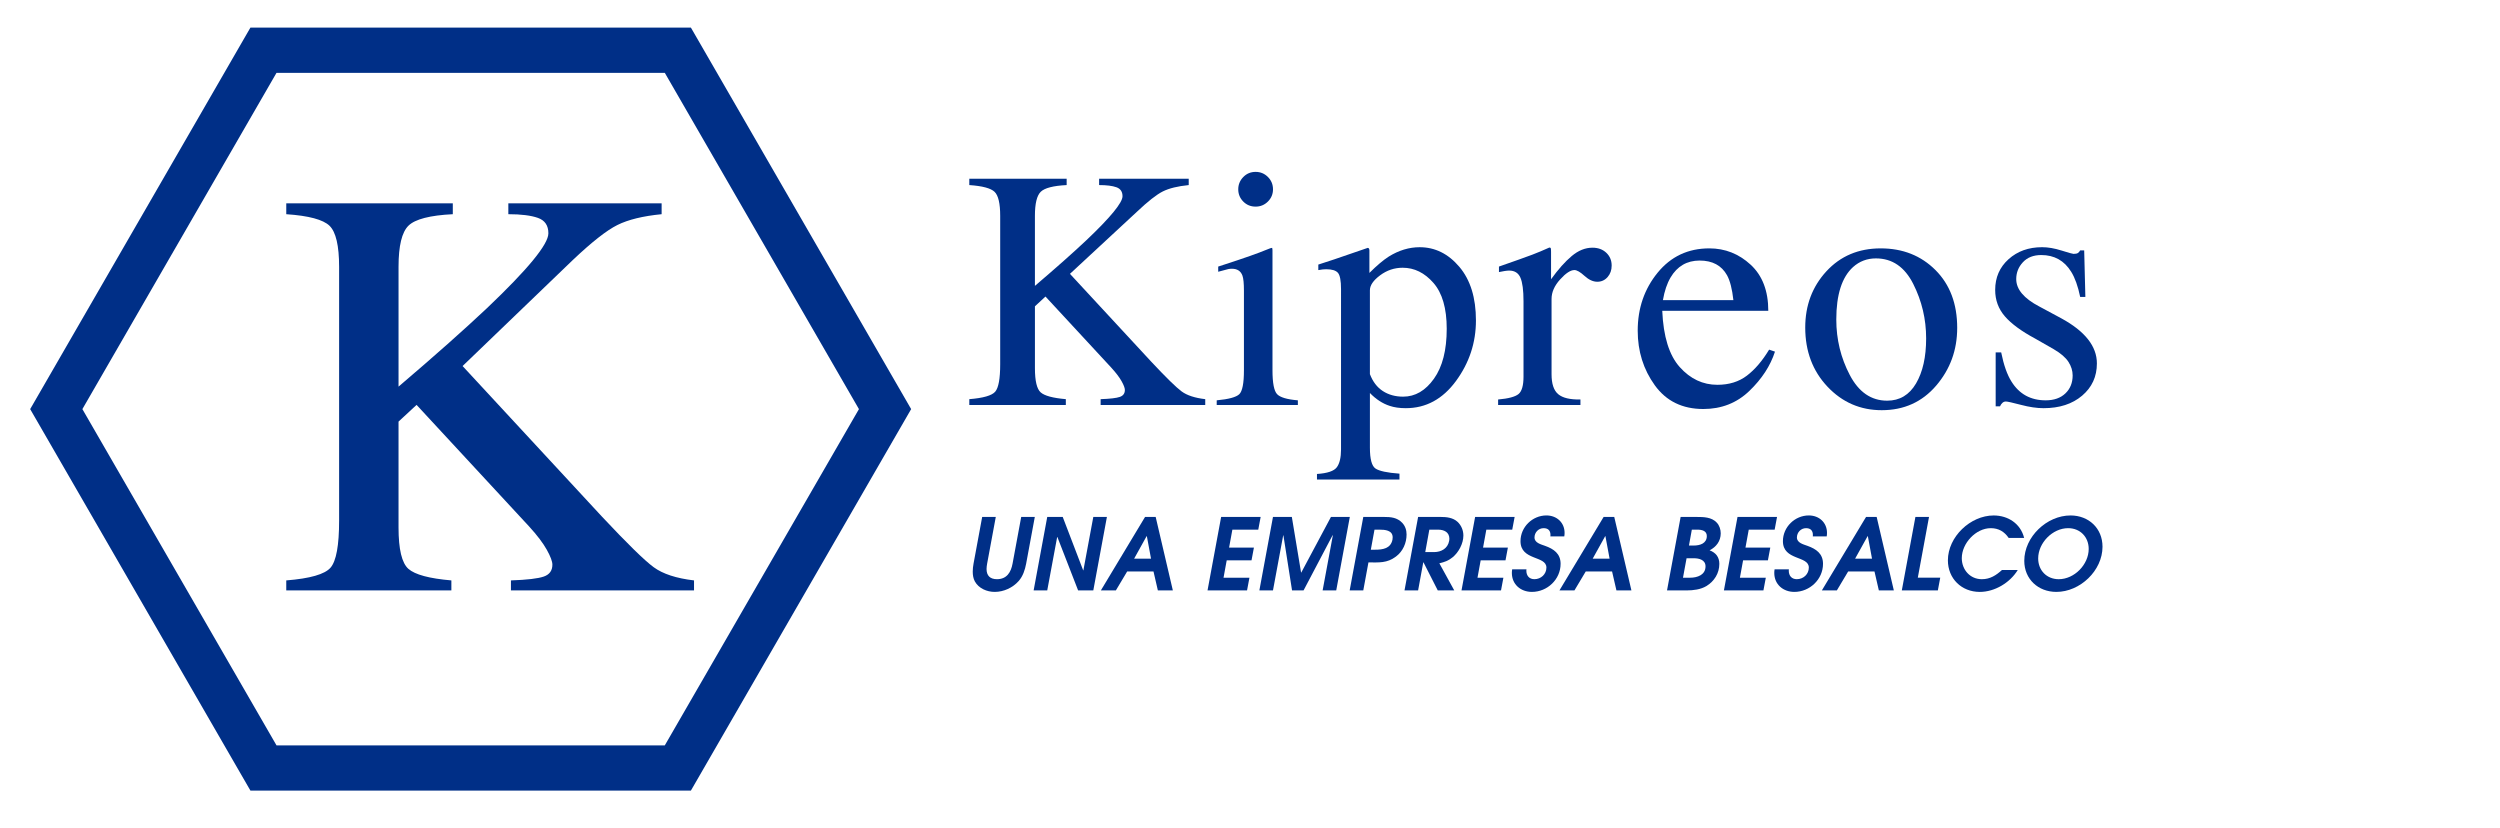 <?xml version="1.0" encoding="UTF-8"?> <svg xmlns="http://www.w3.org/2000/svg" xmlns:xlink="http://www.w3.org/1999/xlink" version="1.1" id="Capa_1" x="0px" y="0px" viewBox="0 0 262.564 86.965" style="enable-background:new 0 0 262.564 86.965;" xml:space="preserve"> <style type="text/css"> .st0{fill:#002F87;} .st1{fill-rule:evenodd;clip-rule:evenodd;fill:#002F87;} .st2{fill-rule:evenodd;clip-rule:evenodd;fill:#FFFFFF;} .st3{fill:#FFFFFF;} </style> <g> <g> <path class="st0" d="M107.773,59.193c-0.125,0.657-0.334,1.314-0.782,1.825 c-0.625,0.709-1.574,1.147-2.523,1.147c-0.814,0-1.679-0.365-2.086-1.105 c-0.167-0.313-0.219-0.678-0.219-1.022c0-0.282,0.032-0.564,0.084-0.845 l0.907-4.9h1.429l-0.908,4.9c-0.031,0.188-0.062,0.376-0.062,0.563 c0,0.709,0.376,1.074,1.095,1.074c1.033,0,1.47-0.73,1.637-1.637l0.908-4.9 h1.428L107.773,59.193z"></path> <path class="st0" d="M114.825,62.008h-1.595l-2.179-5.61h-0.021l-1.043,5.61h-1.429 l1.429-7.716h1.626l2.148,5.61h0.021l1.043-5.61h1.429L114.825,62.008z"></path> <path class="st0" d="M121.605,62.008l-0.459-1.992h-2.763l-1.188,1.992h-1.575 l4.64-7.716h1.116l1.803,7.716H121.605z M120.448,56.305h-0.021l-1.314,2.367 h1.773L120.448,56.305z"></path> <path class="st0" d="M132.151,55.627h-2.721l-0.344,1.887h2.607l-0.251,1.335h-2.606 l-0.334,1.825h2.721l-0.251,1.335h-4.15l1.429-7.716h4.15L132.151,55.627z"></path> <path class="st0" d="M140.339,62.008h-1.429l1.074-5.787h-0.032l-3.045,5.787h-1.209 l-0.908-5.787h-0.021l-1.074,5.787h-1.429l1.429-7.716h1.981l0.97,5.839h0.021 l3.117-5.839h1.981L140.339,62.008z"></path> <path class="st0" d="M146.61,58.453c-0.938,0.709-1.793,0.615-2.888,0.615l-0.542,2.94 h-1.429l1.429-7.716h2.148c0.74,0,1.397,0.052,1.939,0.615 c0.323,0.345,0.459,0.772,0.459,1.23 C147.725,57.035,147.339,57.911,146.61,58.453z M144.869,55.627h-0.511l-0.386,2.106 h0.459c0.803,0,1.626-0.125,1.814-1.053c0.011-0.073,0.021-0.157,0.021-0.24 C146.266,55.679,145.442,55.627,144.869,55.627z"></path> <path class="st0" d="M152.566,58.526c-0.459,0.376-0.844,0.5-1.397,0.636l1.564,2.846 h-1.731l-1.501-2.951h-0.021l-0.542,2.951h-1.429l1.429-7.716h2.366 c0.626,0,1.304,0.073,1.783,0.522c0.396,0.375,0.605,0.897,0.605,1.439 C153.692,57.076,153.202,58.005,152.566,58.526z M151.033,55.627h-0.917l-0.428,2.357 h0.918c0.772,0,1.449-0.386,1.595-1.189c0.011-0.073,0.021-0.135,0.021-0.208 C152.222,55.888,151.659,55.627,151.033,55.627z"></path> <path class="st0" d="M158.824,55.627H156.103l-0.344,1.887h2.607l-0.25,1.335h-2.607 l-0.334,1.825h2.721l-0.251,1.335H153.496l1.429-7.716h4.15L158.824,55.627z"></path> <path class="st0" d="M164.29,56.336h-1.46c0-0.052,0.01-0.094,0.01-0.146 c0-0.469-0.251-0.719-0.719-0.719c-0.542,0-0.959,0.449-0.959,0.98 c0,0.563,0.678,0.719,1.105,0.876c0.907,0.323,1.637,0.813,1.637,1.887 c0,1.637-1.397,2.951-3.013,2.951c-1.168,0-2.106-0.782-2.106-1.992 c0-0.125,0.01-0.25,0.032-0.376h1.501c0,0.042-0.011,0.094-0.011,0.136 c0,0.531,0.303,0.897,0.845,0.897c0.688,0,1.261-0.522,1.261-1.22 c0-1.272-2.721-0.709-2.721-2.774c0-1.481,1.252-2.701,2.721-2.701 c1.074,0,1.909,0.741,1.909,1.835C164.322,56.097,164.311,56.211,164.29,56.336z"></path> <path class="st0" d="M169.767,62.008l-0.459-1.992h-2.763l-1.188,1.992h-1.575 l4.64-7.716h1.116l1.803,7.716H169.767z M168.609,56.305h-0.021l-1.314,2.367 h1.773L168.609,56.305z"></path> <path class="st0" d="M179.552,57.796c0.656,0.251,1.022,0.709,1.022,1.429 c0,0.98-0.532,1.825-1.355,2.325c-0.605,0.365-1.387,0.459-2.075,0.459h-2.064 l1.429-7.716h1.668c0.74,0,1.584,0.01,2.127,0.595 c0.281,0.302,0.417,0.73,0.417,1.126 C180.72,56.827,180.251,57.442,179.552,57.796z M177.884,58.63h-0.751 l-0.376,2.044h0.761c0.74,0,1.606-0.292,1.606-1.188 C179.125,58.797,178.457,58.63,177.884,58.63z M178.28,55.627h-0.595l-0.302,1.668 h0.511c0.646,0,1.365-0.219,1.365-1.001 C179.26,55.742,178.729,55.627,178.28,55.627z"></path> <path class="st0" d="M186.384,55.627h-2.721l-0.344,1.887h2.607l-0.25,1.335h-2.607 l-0.334,1.825h2.721l-0.251,1.335h-4.15l1.429-7.716h4.15L186.384,55.627z"></path> <path class="st0" d="M191.85,56.336h-1.46c0-0.052,0.01-0.094,0.01-0.146 c0-0.469-0.251-0.719-0.719-0.719c-0.542,0-0.959,0.449-0.959,0.98 c0,0.563,0.678,0.719,1.105,0.876c0.907,0.323,1.637,0.813,1.637,1.887 c0,1.637-1.397,2.951-3.013,2.951c-1.168,0-2.106-0.782-2.106-1.992 c0-0.125,0.01-0.25,0.032-0.376h1.501c0,0.042-0.011,0.094-0.011,0.136 c0,0.531,0.303,0.897,0.845,0.897c0.688,0,1.261-0.522,1.261-1.22 c0-1.272-2.721-0.709-2.721-2.774c0-1.481,1.252-2.701,2.721-2.701 c1.074,0,1.909,0.741,1.909,1.835C191.882,56.097,191.871,56.211,191.85,56.336z"></path> <path class="st0" d="M197.327,62.008l-0.459-1.992h-2.763l-1.188,1.992h-1.575 l4.64-7.716h1.116l1.803,7.716H197.327z M196.17,56.305h-0.021l-1.314,2.367 h1.773L196.17,56.305z"></path> <path class="st0" d="M203.524,62.008h-3.785l1.428-7.716h1.429l-1.178,6.381h2.356 L203.524,62.008z"></path> <path class="st0" d="M210.96,56.493c-0.459-0.667-1.063-1.022-1.877-1.022 c-1.574,0-3.045,1.595-3.045,3.149c0,1.21,0.866,2.211,2.106,2.211 c0.866,0,1.501-0.407,2.117-0.97h1.658c-0.814,1.335-2.419,2.305-3.993,2.305 c-1.908,0-3.347-1.397-3.347-3.316c0-2.471,2.367-4.713,4.806-4.713 c1.512,0,2.826,0.855,3.201,2.357H210.96z"></path> <path class="st0" d="M215.968,62.165c-1.898,0-3.367-1.335-3.367-3.264 c0-2.523,2.366-4.765,4.859-4.765c1.908,0,3.357,1.346,3.357,3.284 C220.816,59.934,218.46,62.165,215.968,62.165z M217.209,55.471 c-1.637,0-3.148,1.543-3.148,3.181c0,1.251,0.897,2.179,2.158,2.179 c1.647,0,3.148-1.543,3.148-3.18C219.367,56.399,218.47,55.471,217.209,55.471z"></path> </g> <path class="st0" d="M72.563,2.901H26.3L3.169,42.967l23.131,40.064h46.263L95.694,42.967 L72.563,2.901z M69.821,78.283H29.041L8.652,42.967L29.041,7.65h40.78 L90.211,42.967L69.821,78.283z"></path> <path class="st0" d="M30.065,60.958c2.5-0.199,4.051-0.645,4.65-1.337 c0.599-0.69,0.901-2.338,0.901-4.942v-26.654c0-2.224-0.336-3.661-1.005-4.312 c-0.671-0.65-2.186-1.057-4.545-1.216v-1.141h17.49v1.141 c-2.399,0.119-3.95,0.52-4.65,1.199c-0.7,0.68-1.049,2.118-1.049,4.317 v12.592c3.784-3.224,6.877-5.97,9.28-8.234 c4.304-4.09,6.457-6.712,6.457-7.869c0-0.82-0.366-1.358-1.096-1.617 c-0.732-0.259-1.768-0.389-3.109-0.389v-1.141h16.099v1.141 c-1.964,0.192-3.512,0.572-4.643,1.134c-1.131,0.562-2.699,1.795-4.703,3.696 L48.583,38.444l14.632,15.808c2.665,2.842,4.478,4.616,5.439,5.32 c0.962,0.706,2.374,1.168,4.236,1.386v1.05H53.662v-1.05 c1.7-0.06,2.85-0.194,3.452-0.406c0.6-0.21,0.901-0.626,0.901-1.248 c0-0.34-0.196-0.861-0.586-1.564c-0.39-0.7-1.005-1.512-1.846-2.435 L43.75,42.523l-1.894,1.756v11.121c0,2.283,0.345,3.731,1.035,4.342 c0.69,0.611,2.195,1.017,4.515,1.216v1.05H30.065V60.958z"></path> <g> <path class="st0" d="M101.801,41.922c1.462-0.117,2.368-0.378,2.719-0.782 c0.351-0.404,0.526-1.367,0.526-2.89V22.67c0-1.3-0.196-2.14-0.588-2.52 c-0.391-0.38-1.277-0.618-2.657-0.712v-0.666h10.225v0.666 c-1.403,0.071-2.309,0.304-2.719,0.702c-0.409,0.397-0.614,1.238-0.614,2.524 v7.361c2.212-1.885,4.02-3.49,5.425-4.813 c2.517-2.39,3.775-3.924,3.775-4.6c0-0.478-0.214-0.793-0.641-0.945 c-0.427-0.152-1.033-0.228-1.817-0.228v-0.666h9.411v0.666 c-1.148,0.114-2.053,0.335-2.714,0.664c-0.662,0.329-1.578,1.049-2.75,2.16 l-7.01,6.499l8.553,9.241c1.558,1.661,2.617,2.698,3.18,3.11 c0.562,0.413,1.387,0.682,2.476,0.81v0.614h-10.986v-0.614 c0.994-0.035,1.667-0.114,2.018-0.237c0.351-0.124,0.527-0.367,0.527-0.73 c0-0.199-0.114-0.504-0.342-0.914c-0.229-0.41-0.588-0.884-1.08-1.423 l-6.917-7.474l-1.107,1.027v6.501c0,1.336,0.202,2.182,0.605,2.539 c0.404,0.357,1.283,0.594,2.64,0.711v0.614h-10.137V41.922z"></path> </g> <g> <path class="st0" d="M127.786,42.045c1.251-0.117,2.04-0.33,2.368-0.641 c0.327-0.31,0.491-1.149,0.491-2.517v-8.365c0-0.76-0.053-1.286-0.158-1.578 c-0.175-0.48-0.544-0.719-1.105-0.719c-0.129,0-0.255,0.012-0.378,0.035 c-0.123,0.024-0.476,0.117-1.061,0.281v-0.544l0.754-0.246 c2.046-0.666,3.472-1.168,4.28-1.508c0.327-0.14,0.538-0.21,0.631-0.21 c0.023,0.082,0.035,0.17,0.035,0.263v12.592c0,1.333,0.161,2.169,0.483,2.508 c0.321,0.34,1.049,0.556,2.183,0.649v0.491h-8.523V42.045z M130.575,18.594 c0.351-0.361,0.783-0.542,1.298-0.542c0.503,0,0.932,0.178,1.289,0.533 c0.356,0.355,0.535,0.788,0.535,1.3c0,0.5-0.178,0.928-0.535,1.283 c-0.357,0.355-0.787,0.532-1.289,0.532c-0.514,0-0.947-0.177-1.298-0.532 s-0.527-0.783-0.527-1.283S130.224,18.955,130.575,18.594z"></path> <path class="st0" d="M138.316,49.779c1.092-0.071,1.786-0.304,2.082-0.702 c0.296-0.397,0.444-1.024,0.444-1.877V30.365c0-0.888-0.108-1.458-0.324-1.71 c-0.217-0.251-0.623-0.377-1.219-0.377c-0.129,0-0.249,0.006-0.36,0.017 c-0.111,0.012-0.272,0.035-0.482,0.071v-0.579l1.666-0.544 c0.058-0.012,1.233-0.415,3.525-1.21c0.058,0,0.102,0.026,0.131,0.079 c0.029,0.053,0.044,0.114,0.044,0.184v2.367 c0.772-0.772,1.45-1.344,2.034-1.718c1.052-0.654,2.134-0.982,3.244-0.982 c1.614,0,3.002,0.686,4.166,2.058c1.163,1.372,1.745,3.25,1.745,5.633 c0,2.336-0.699,4.456-2.096,6.36c-1.398,1.904-3.155,2.855-5.27,2.855 c-0.655,0-1.222-0.082-1.701-0.245c-0.748-0.246-1.438-0.695-2.069-1.35v5.752 c0,1.181,0.193,1.906,0.579,2.175c0.386,0.268,1.227,0.45,2.525,0.544v0.614 h-8.664V49.779z M145.235,41.072c0.602,0.391,1.313,0.587,2.131,0.587 c1.263,0,2.342-0.627,3.236-1.883c0.895-1.255,1.341-3.004,1.341-5.246 c0-2.149-0.465-3.754-1.394-4.817s-2.008-1.594-3.236-1.594 c-0.866,0-1.655,0.266-2.368,0.797c-0.713,0.531-1.07,1.054-1.07,1.567v8.81 C144.179,40.089,144.633,40.681,145.235,41.072z"></path> </g> <g> <path class="st0" d="M157.342,41.957c1.076-0.093,1.789-0.284,2.14-0.57 c0.35-0.286,0.526-0.897,0.526-1.833v-7.909c0-1.157-0.108-1.985-0.325-2.482 c-0.216-0.497-0.611-0.746-1.184-0.746c-0.117,0-0.272,0.015-0.465,0.044 c-0.193,0.03-0.395,0.067-0.605,0.114v-0.579 c0.664-0.233,1.346-0.474,2.045-0.719c0.7-0.246,1.183-0.421,1.451-0.527 c0.582-0.222,1.183-0.473,1.8-0.754c0.082,0,0.131,0.03,0.149,0.088 c0.017,0.058,0.026,0.181,0.026,0.368v2.877 c0.75-1.041,1.474-1.854,2.171-2.438c0.698-0.585,1.422-0.877,2.173-0.877 c0.598,0,1.084,0.178,1.46,0.535c0.375,0.356,0.562,0.804,0.562,1.341 c0,0.479-0.143,0.883-0.429,1.21c-0.287,0.327-0.647,0.491-1.079,0.491 c-0.444,0-0.891-0.205-1.341-0.614c-0.45-0.409-0.804-0.614-1.061-0.614 c-0.41,0-0.912,0.33-1.508,0.991c-0.597,0.66-0.895,1.341-0.895,2.043v7.909 c0,1.006,0.233,1.705,0.702,2.096c0.468,0.392,1.245,0.576,2.332,0.553v0.579 h-8.646V41.957z"></path> </g> <g> <path class="st0" d="M183.857,27.795c1.239,1.14,1.859,2.756,1.859,4.85h-11.137 c0.117,2.706,0.73,4.678,1.842,5.914c1.11,1.236,2.425,1.855,3.945,1.855 c1.228,0,2.263-0.321,3.104-0.963c0.842-0.641,1.62-1.552,2.333-2.73 l0.614,0.21c-0.48,1.487-1.376,2.863-2.692,4.128s-2.927,1.897-4.832,1.897 c-2.199,0-3.897-0.83-5.095-2.49c-1.199-1.661-1.797-3.572-1.797-5.735 c0-2.35,0.695-4.379,2.087-6.086c1.391-1.707,3.203-2.56,5.437-2.56 C181.174,26.086,182.618,26.655,183.857,27.795z M175.456,29.137 c-0.374,0.631-0.643,1.427-0.807,2.385h7.401 c-0.129-1.169-0.351-2.04-0.667-2.613c-0.573-1.029-1.532-1.544-2.876-1.544 C177.175,27.365,176.158,27.956,175.456,29.137z"></path> </g> <g> <path class="st0" d="M191.815,28.497c1.479-1.607,3.382-2.411,5.708-2.411 c2.315,0,4.232,0.76,5.753,2.28c1.519,1.52,2.28,3.542,2.28,6.068 c0,2.327-0.737,4.349-2.21,6.068c-1.473,1.718-3.379,2.578-5.717,2.578 c-2.245,0-4.145-0.825-5.7-2.473s-2.333-3.718-2.333-6.208 C189.596,32.072,190.336,30.104,191.815,28.497z M194.615,28.05 c-1.171,1.064-1.757,2.9-1.757,5.507c0,2.082,0.472,4.022,1.414,5.823 c0.943,1.801,2.252,2.701,3.927,2.701c1.313,0,2.322-0.602,3.032-1.806 c0.708-1.204,1.063-2.783,1.063-4.736c0-2.022-0.451-3.928-1.353-5.717 c-0.902-1.789-2.208-2.684-3.918-2.684 C196.097,27.137,195.295,27.441,194.615,28.05z"></path> <path class="st0" d="M209.597,37.012h0.579c0.268,1.333,0.63,2.356,1.085,3.069 c0.816,1.309,2.012,1.964,3.586,1.964c0.875,0,1.566-0.243,2.073-0.728 c0.508-0.485,0.761-1.114,0.761-1.886c0-0.491-0.146-0.965-0.438-1.42 c-0.292-0.456-0.807-0.9-1.543-1.333l-1.963-1.122 c-1.438-0.772-2.496-1.549-3.175-2.333c-0.678-0.783-1.017-1.707-1.017-2.771 c0-1.31,0.468-2.386,1.403-3.227c0.935-0.842,2.11-1.263,3.525-1.263 c0.62,0,1.301,0.117,2.043,0.351c0.743,0.234,1.161,0.351,1.254,0.351 c0.211,0,0.362-0.03,0.456-0.088c0.093-0.058,0.176-0.152,0.246-0.281h0.421 l0.123,4.894h-0.544c-0.234-1.134-0.55-2.017-0.947-2.649 c-0.725-1.169-1.771-1.754-3.139-1.754c-0.819,0-1.462,0.252-1.929,0.754 c-0.468,0.503-0.702,1.094-0.702,1.771c0,1.076,0.807,2.034,2.42,2.877 l2.315,1.245c2.491,1.357,3.736,2.935,3.736,4.736 c0,1.38-0.517,2.508-1.55,3.385c-1.033,0.877-2.384,1.315-4.053,1.315 c-0.701,0-1.495-0.117-2.382-0.351c-0.887-0.233-1.412-0.35-1.576-0.35 c-0.14,0-0.263,0.049-0.367,0.149c-0.106,0.1-0.187,0.219-0.245,0.359h-0.457 V37.012z"></path> </g> </g> </svg> 